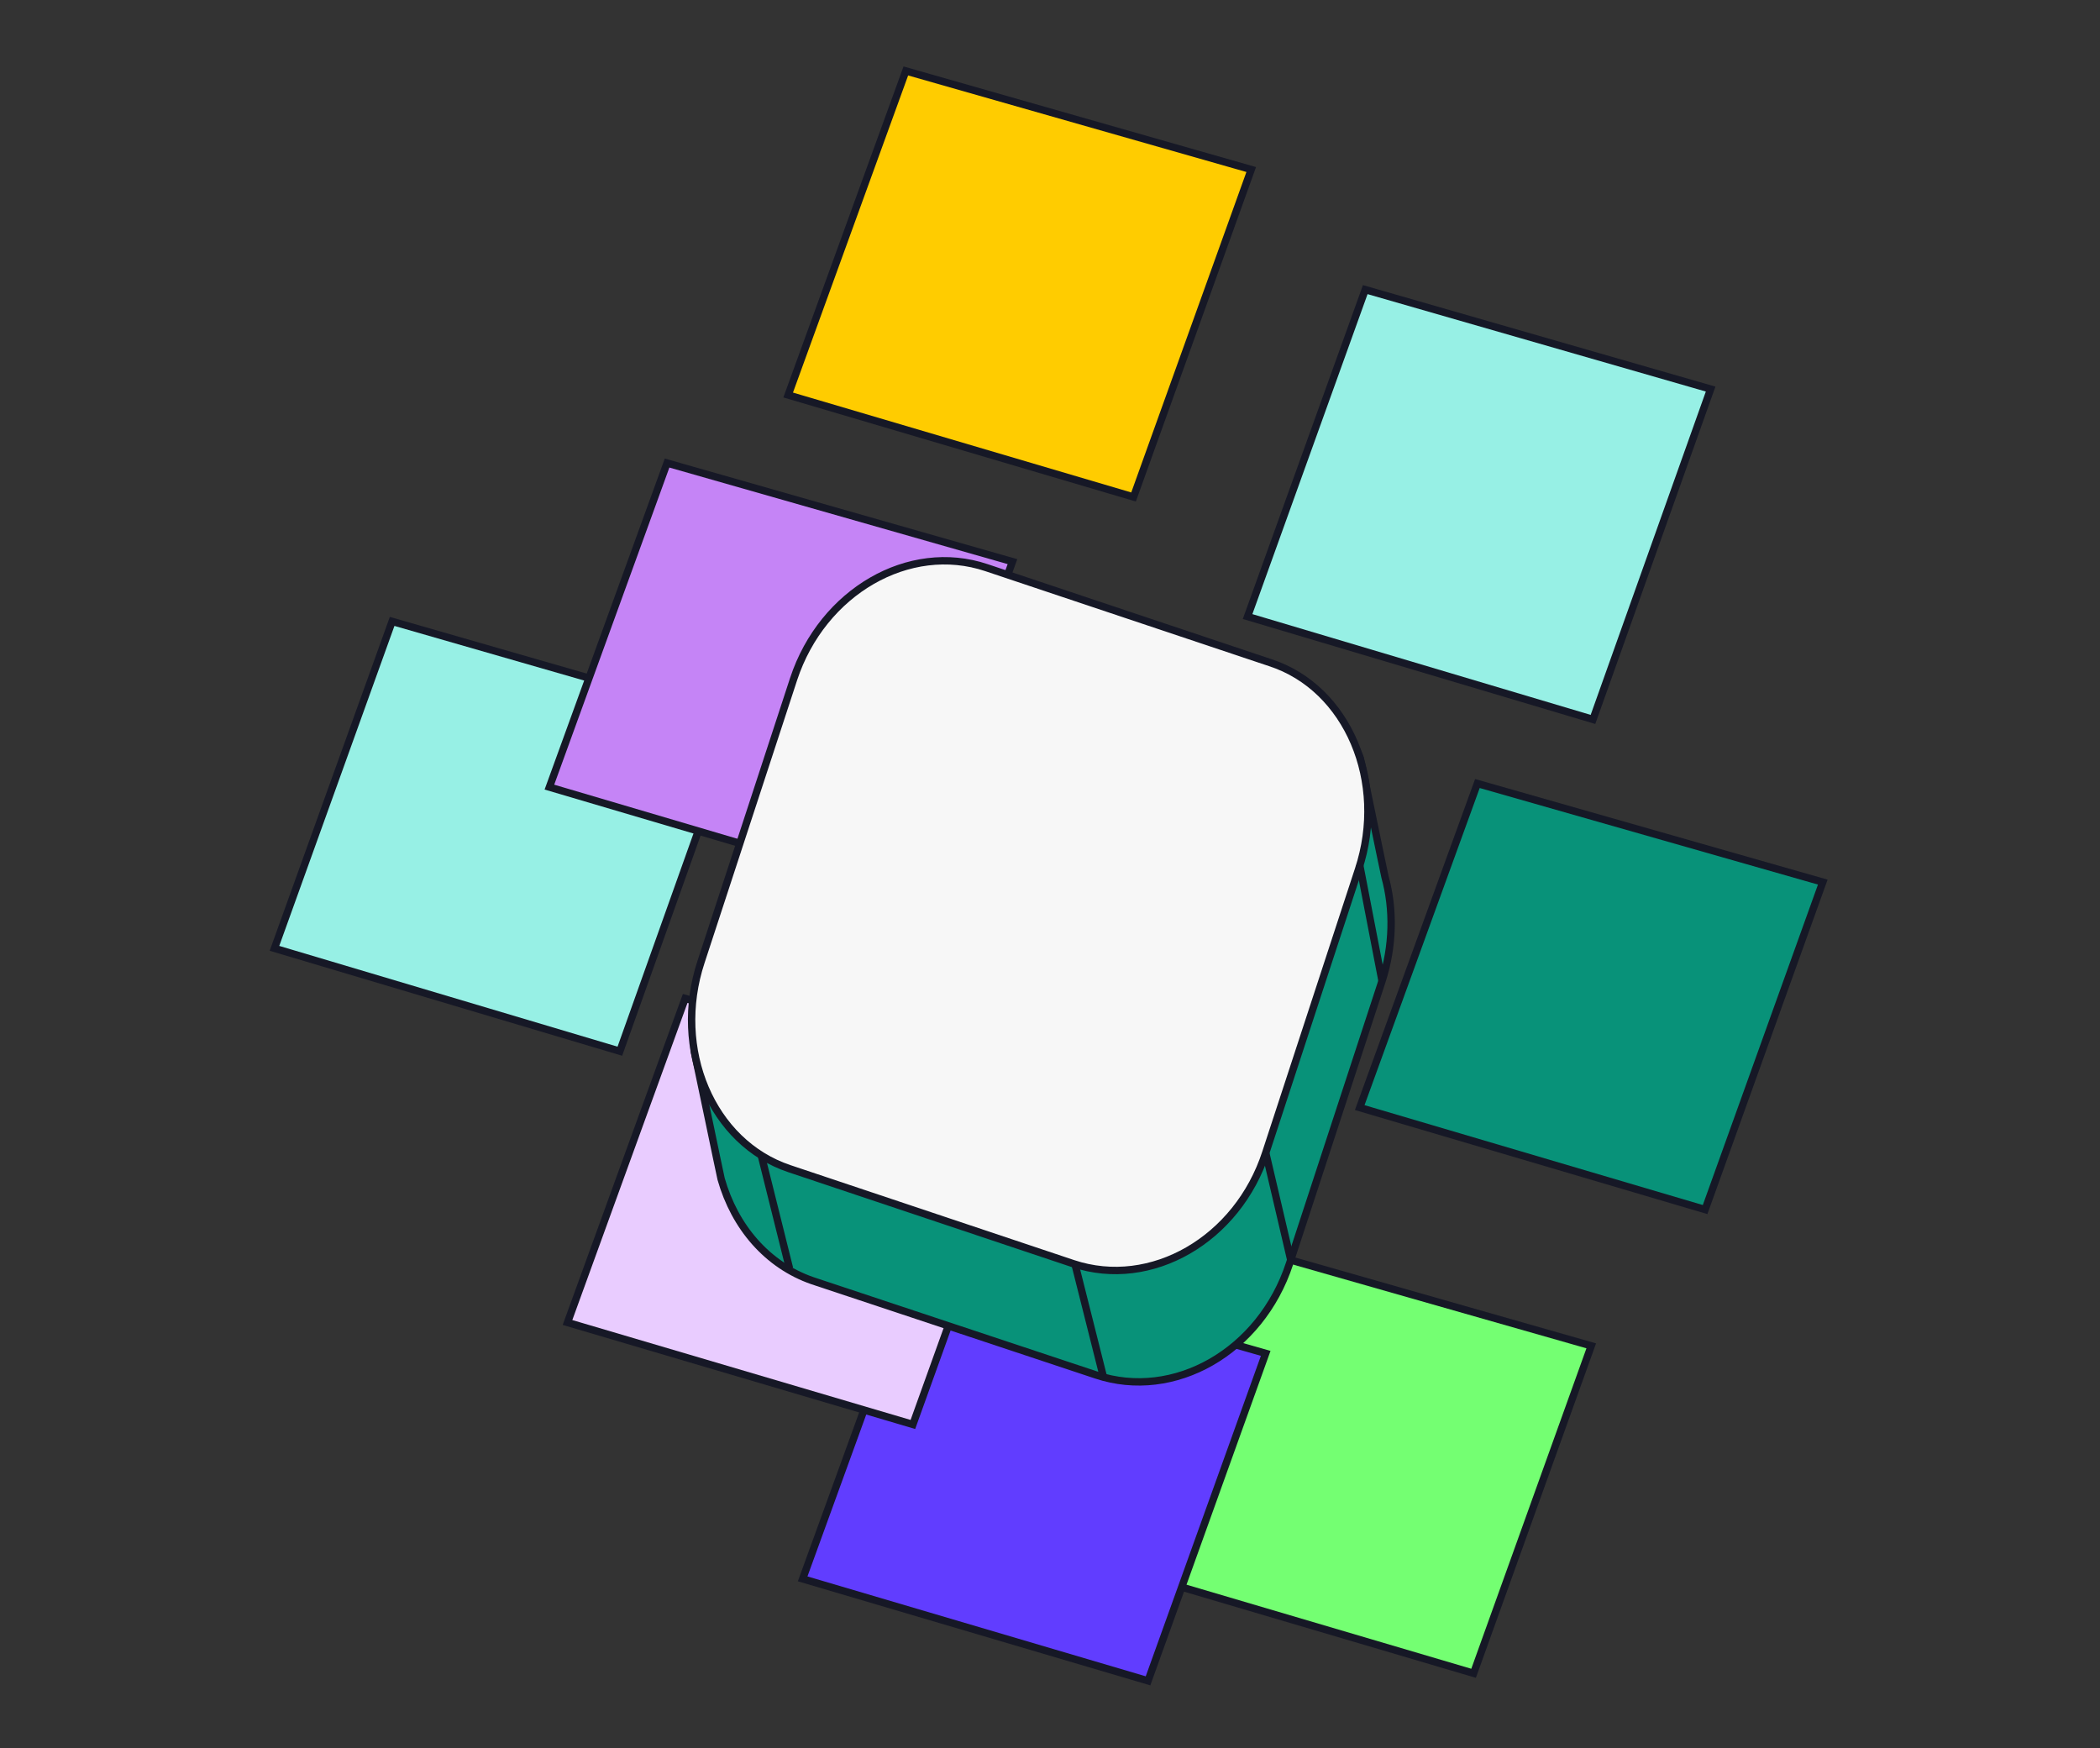 <svg width="376" height="313" viewBox="0 0 376 313" fill="none" xmlns="http://www.w3.org/2000/svg">
<rect x="0" y="0" width="376" height="313" fill="#333333" stroke="none"/>
<path d="M162.188 12.703L224.028 30.354L202.959 88.986L141.119 70.727L162.188 12.703Z" fill="#FFCC00" stroke="#161826" stroke-width="1.323"/>
<path d="M244.445 51.857L306.285 69.664L285.217 128.815L223.377 110.394L244.445 51.857Z" fill="#97F0E5" stroke="#161826" stroke-width="1.323"/>
<path d="M264.524 140.291L326.364 157.942L305.295 216.574L243.455 198.314L264.524 140.291Z" fill="#089279" stroke="#161826" stroke-width="1.323"/>
<path d="M223.07 223.324L284.91 240.975L263.842 299.607L202.002 281.348L223.07 223.324Z" fill="#74FF72" stroke="#161826" stroke-width="1.323"/>
<path d="M164.781 224.674L226.621 242.324L205.553 300.956L143.713 282.697L164.781 224.674Z" fill="#613DFF" stroke="#161826" stroke-width="1.323"/>
<path d="M122.68 178.77L184.52 196.42L163.451 255.052L101.611 236.793L122.68 178.77Z" fill="#E9CCFF" stroke="#161826" stroke-width="1.323"/>
<path d="M70.211 111.264L132.051 129.07L110.983 188.221L49.143 169.801L70.211 111.264Z" fill="#97F0E5" stroke="#161826" stroke-width="1.323"/>
<path d="M119.438 82.91L181.278 100.561L160.209 159.193L98.369 140.934L119.438 82.91Z" fill="#C584F6" stroke="#161826" stroke-width="1.323"/>
<path fill-rule="evenodd" clip-rule="evenodd" d="M180.738 121.572L231.623 138.571C239.013 141.017 240.808 128.298 243.552 135.758C243.763 136.614 247.775 156.181 247.986 157.038C249.57 162.785 249.464 169.389 247.458 175.626L230.884 226.257C225.711 242.033 210.192 250.838 196.257 246.191L145.477 229.314C137.348 226.501 131.542 219.653 129.114 211.092C128.903 210.236 124.574 189.323 124.363 188.467C123.413 183.209 128.797 182.23 131.12 176.972L146.216 141.628C152.656 126.586 166.908 116.925 180.738 121.572Z" fill="#089279" stroke="#161826" stroke-width="1.323"/>
<path fill-rule="evenodd" clip-rule="evenodd" d="M176.62 101.638L227.399 118.637C241.334 123.162 248.408 140.039 243.235 155.693L226.66 206.323C221.593 221.977 206.074 230.904 192.139 226.257L141.359 209.258C127.424 204.611 120.351 187.856 125.524 172.203L142.098 121.572C147.271 105.919 162.79 96.991 176.62 101.638Z" fill="#F7F7F7" stroke="#161826" stroke-width="1.323"/>
<path d="M197.628 246.803L192.455 226.258" stroke="#161826" stroke-width="1.323"/>
<path d="M141.358 227.114L136.291 206.812" stroke="#161826" stroke-width="1.323"/>
<path d="M231.092 225.524L226.658 206.568" stroke="#161826" stroke-width="1.323"/>
<path d="M247.451 175.628L243.439 154.838" stroke="#161826" stroke-width="1.323"/>
</svg>
